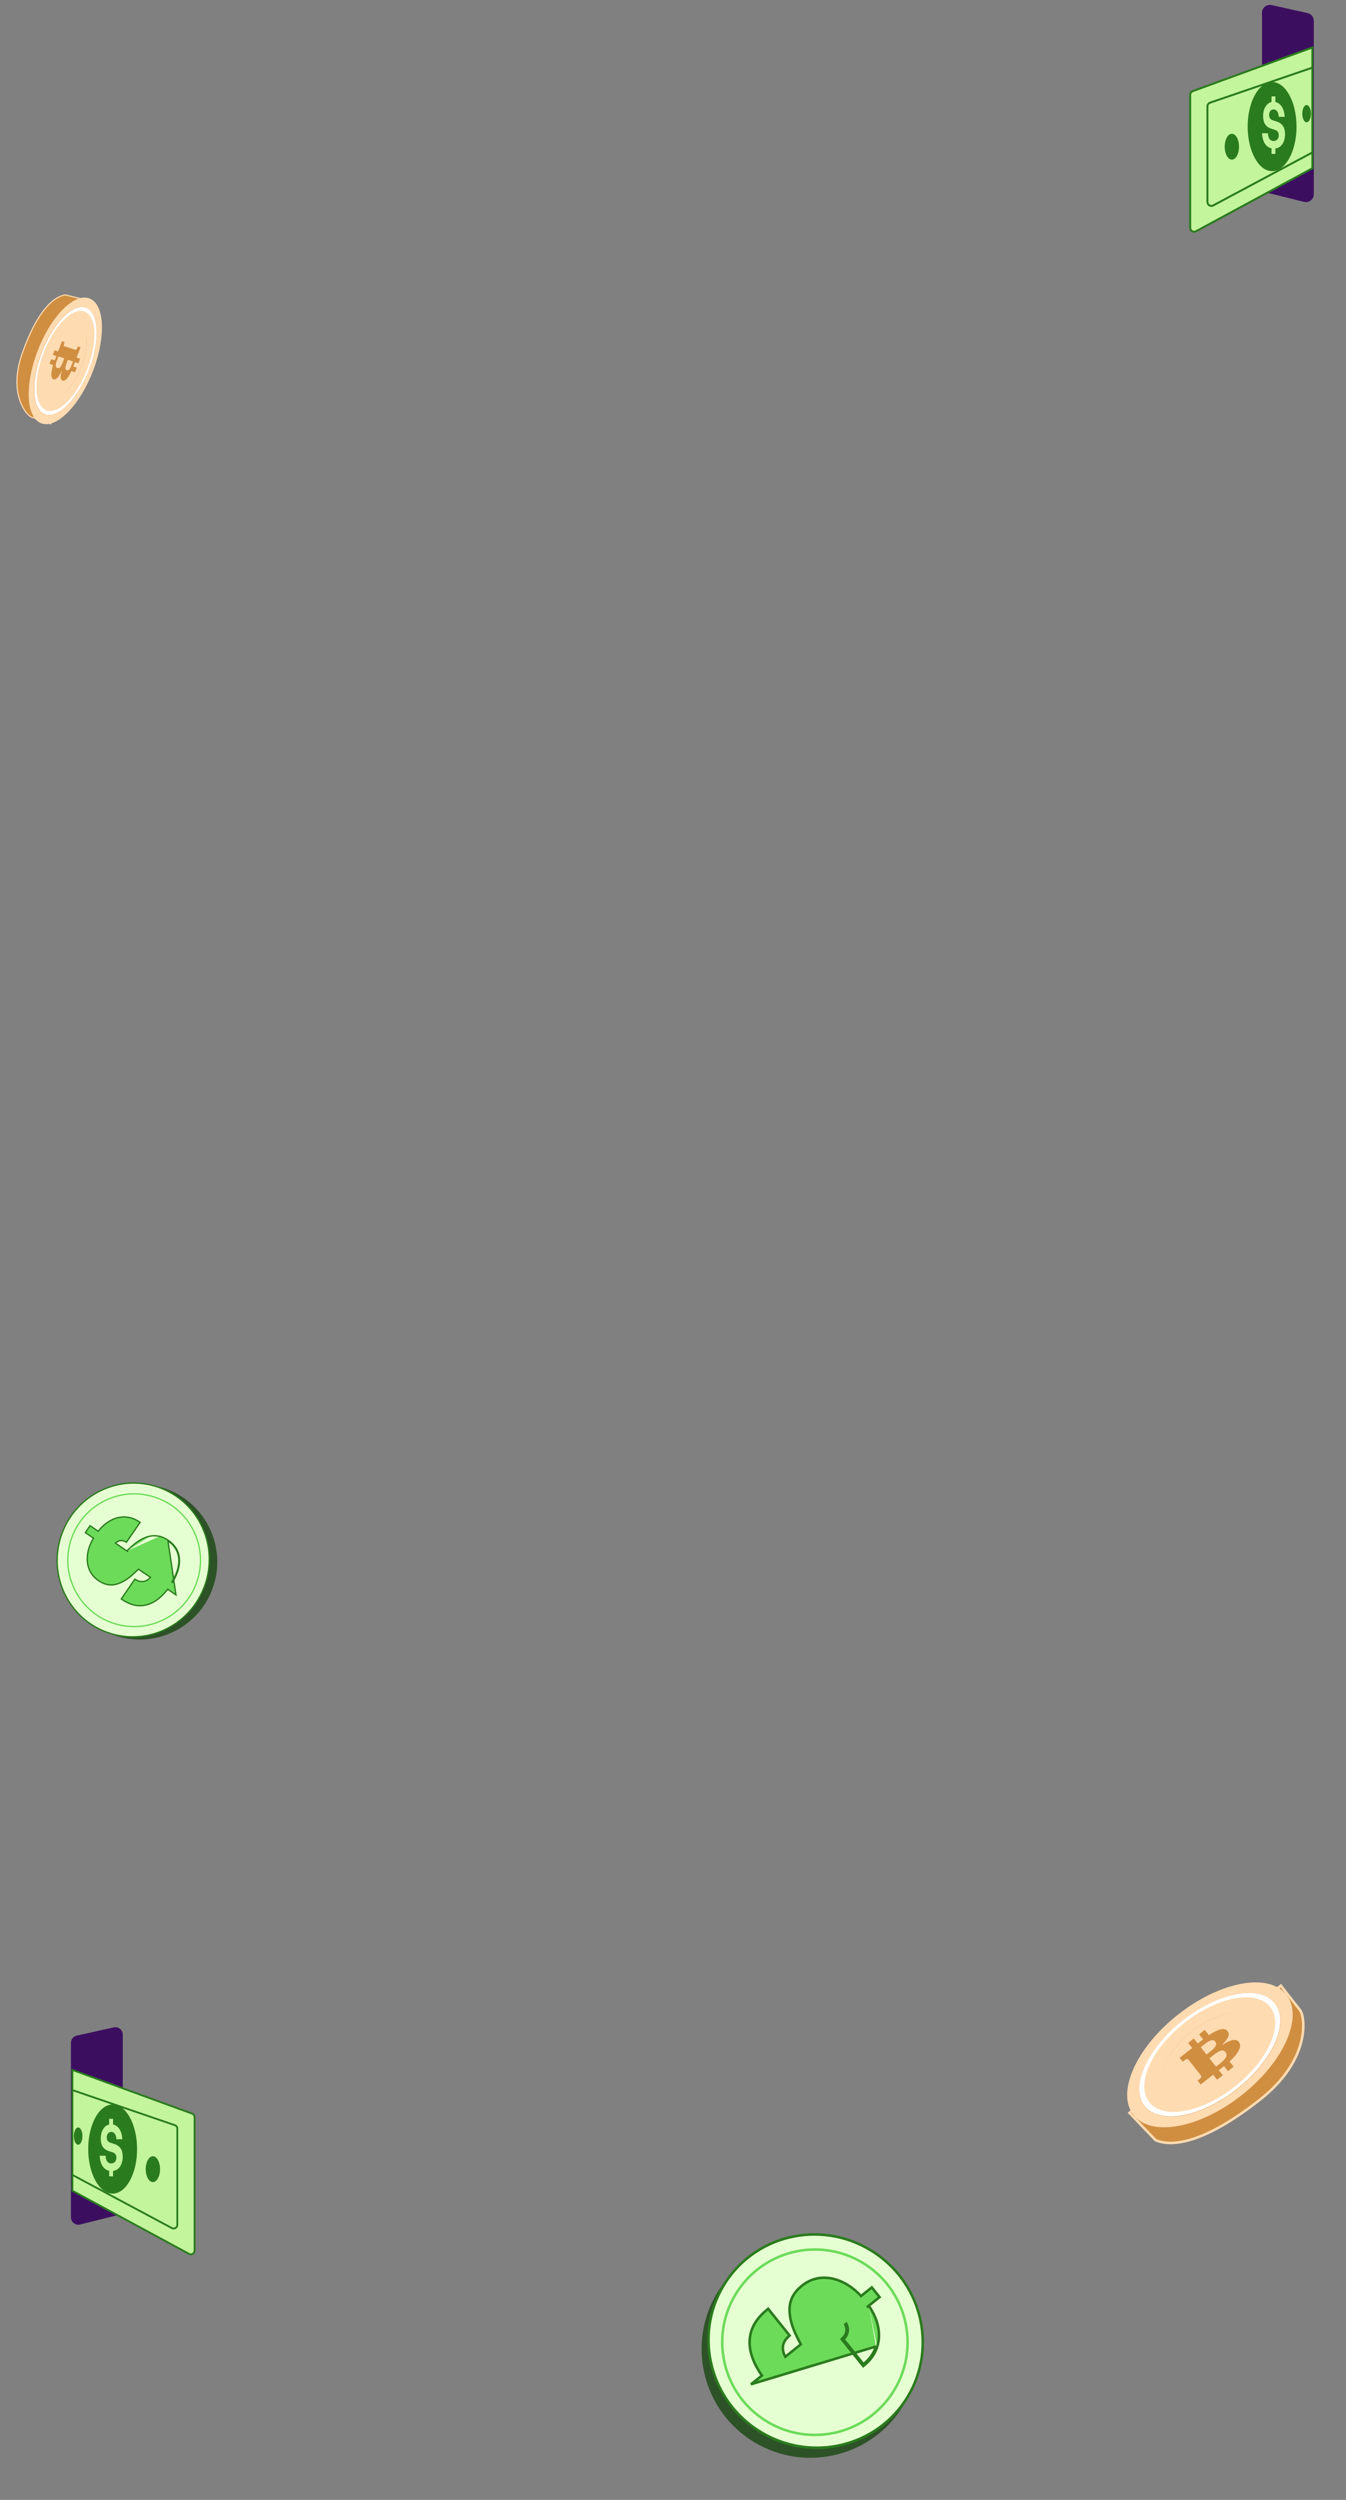 <svg width="349" height="648" viewBox="0 0 349 648" fill="none" xmlns="http://www.w3.org/2000/svg">
<rect x="0" y="0" width="349" height="648" fill="#808080" stroke="none"/>
<path d="M327.219 3.314C327.219 2.005 328.431 1.033 329.709 1.317L339.049 3.391C339.985 3.599 340.652 4.429 340.652 5.389V50.349C340.652 51.68 339.401 52.657 338.109 52.334L328.769 50C327.858 49.773 327.219 48.954 327.219 48.015V3.314Z" fill="#3C0E60"/>
<path d="M340.275 43.621V12.316L309.27 23.624C308.866 23.771 308.598 24.155 308.598 24.585V59.047C308.598 59.822 309.426 60.315 310.108 59.946L340.275 43.621Z" fill="#C3F59D" stroke="#2A7B1D" stroke-width="0.512"/>
<path d="M340.275 17.534L313.762 26.614C313.348 26.756 313.07 27.145 313.07 27.582V52.349C313.07 53.122 313.894 53.616 314.576 53.252L340.275 39.522" stroke="#2A7B1D" stroke-width="0.512"/>
<ellipse cx="319.406" cy="38.031" rx="1.863" ry="3.354" fill="#2A7B1D"/>
<ellipse cx="338.786" cy="29.459" rx="1.118" ry="2.236" fill="#2A7B1D"/>
<ellipse cx="329.839" cy="32.813" rx="6.335" ry="11.553" fill="#2A7B1D"/>
<path d="M330.691 39.894H329.688V38.449C328.233 38.153 327.33 36.69 327.23 34.548H328.762C328.785 35.784 329.303 36.55 330.217 36.55C330.978 36.55 331.562 36.011 331.562 35.053C331.562 34.304 331.176 33.868 330.614 33.677L329.49 33.311C328.421 32.928 327.506 32.127 327.506 30.037C327.506 28.157 328.399 26.746 329.688 26.45V24.987H330.691V26.45C332.047 26.729 332.995 28.157 333.094 30.281H331.562C331.518 29.132 331 28.366 330.239 28.366C329.534 28.366 329.06 28.94 329.06 29.846C329.06 30.647 329.512 31.012 330.008 31.169L331.11 31.535C332.411 31.97 333.193 32.963 333.193 34.739C333.193 36.812 332.256 38.292 330.691 38.483V39.894Z" fill="#C3F59D"/>
<circle cx="210.127" cy="608.875" r="28.213" transform="rotate(33.699 210.127 608.875)" fill="#2D5227"/>
<path d="M234.683 622.304C226.248 634.951 209.025 638.285 196.21 629.739C183.396 621.193 179.854 604.011 188.289 591.364C196.723 578.717 213.947 575.383 226.761 583.929C239.576 592.475 243.117 609.657 234.683 622.304Z" fill="#E6FFD2" stroke="#2A7B1D" stroke-width="0.661"/>
<circle cx="211.293" cy="607.125" r="24.027" transform="rotate(33.699 211.293 607.125)" fill="#E6FFD2" stroke="#6CDB5A" stroke-width="0.661"/>
<path d="M225.268 597.667L227.801 595.637L228.058 595.43L227.852 595.172L226.251 593.176L226.045 592.918L225.787 593.125L223.257 595.153C221.936 593.733 220.516 592.617 218.993 591.809L218.993 591.809C217.073 590.795 215.144 590.326 213.208 590.414L213.208 590.414C211.278 590.505 209.506 591.208 207.898 592.51C205.904 594.096 204.832 596.027 204.726 598.296L204.726 598.298C204.638 600.531 205.264 602.961 206.576 605.581L206.577 605.582L207.631 607.68L203.617 610.898C203.405 610.503 203.245 610.115 203.138 609.733C202.924 608.96 202.931 608.236 203.15 607.55C203.369 606.866 203.811 606.215 204.498 605.6L204.732 605.391L204.536 605.147L199.384 598.72L199.176 598.461L198.918 598.67C196.827 600.36 195.445 602.214 194.806 604.237L194.805 604.24C194.184 606.256 194.214 608.355 194.886 610.528L194.886 610.528C195.427 612.266 196.318 614.01 197.552 615.76L194.98 617.822L194.722 618.029L227.124 608.231M225.268 597.667C226.366 599.271 227.125 600.881 227.538 602.496C228.063 604.552 228.034 606.5 227.439 608.332M225.268 597.667L225.009 597.874C224.947 597.784 224.884 597.693 224.82 597.602M227.439 608.332C227.439 608.333 227.439 608.333 227.438 608.333L227.124 608.231M227.439 608.332C227.439 608.332 227.439 608.331 227.439 608.331L227.124 608.231M227.439 608.332C226.858 610.169 225.734 611.755 224.084 613.092L223.826 613.301L223.618 613.041L218.427 606.566L218.236 606.328L218.458 606.119C219.153 605.463 219.488 604.739 219.5 603.937L219.5 603.934C219.509 603.513 219.405 603.053 219.174 602.552L219.44 602.339C219.711 602.905 219.842 603.439 219.83 603.942C219.817 604.846 219.435 605.652 218.685 606.36L223.669 612.577C223.669 612.577 223.668 612.578 223.668 612.578L223.876 612.835L224.134 612.628L224.13 612.623C225.597 611.368 226.595 609.904 227.124 608.231" fill="#6CDB5A" stroke="#2A7B1D" stroke-width="0.661"/>
<path d="M299.613 554.742L292.859 547.681L332.094 514.692L337.122 521.102C338.307 522.613 340.119 533.721 326.628 544.304C310.978 556.58 303.052 556.235 299.613 554.742Z" fill="#D08E41" stroke="#FFDBB1" stroke-width="0.657"/>
<path d="M320.696 541.498C330.027 534.153 334.447 524.205 330.568 519.278C326.689 514.352 315.98 516.312 306.649 523.657C297.318 531.002 292.898 540.95 296.777 545.877C300.656 550.803 311.365 548.843 320.696 541.498Z" fill="white"/>
<path d="M320.186 540.853C328.842 534.039 332.943 524.81 329.344 520.24C325.746 515.669 315.811 517.488 307.155 524.302C298.498 531.116 294.398 540.345 297.996 544.916C301.594 549.486 311.529 547.667 320.186 540.853Z" fill="#FFDBB1"/>
<path d="M318.359 538.532C324.602 533.618 327.558 526.964 324.964 523.668C322.369 520.372 315.205 521.684 308.963 526.597C302.72 531.511 299.764 538.166 302.358 541.462C304.953 544.757 312.117 543.446 318.359 538.532Z" fill="#D08E41"/>
<path d="M314.717 532.65L313.59 533.537L315.289 535.696L316.417 534.808C318.115 533.472 318.315 532.66 317.755 531.949C317.195 531.237 316.408 531.318 314.717 532.65Z" fill="#FFDBB1"/>
<path d="M305.48 522.175C294.541 530.785 289.356 542.454 293.904 548.23C298.451 554.005 311.012 551.705 321.951 543.094C332.89 534.484 338.075 522.815 333.527 517.039C328.98 511.264 316.419 513.564 305.48 522.175ZM320.739 541.555C311.404 548.902 300.698 550.859 296.82 545.934C292.943 541.009 297.364 531.057 306.692 523.714C316.02 516.372 326.733 514.411 330.611 519.335C334.488 524.26 330.064 534.209 320.739 541.555Z" fill="#FFDBB1"/>
<path d="M315.103 529.218C314.607 528.588 313.839 528.693 312.348 529.867L311.344 530.658L312.834 532.55L313.839 531.759C315.31 530.601 315.598 529.847 315.105 529.221L315.103 529.218Z" fill="#FFDBB1"/>
<path d="M308.962 526.595C302.649 531.565 299.651 538.302 302.276 541.635C304.9 544.969 312.149 543.645 318.463 538.675C324.777 533.705 327.774 526.969 325.15 523.635C322.523 520.298 315.276 521.625 308.962 526.595ZM318.789 534.358L319.856 535.713L318.394 536.864L317.371 535.564L316.019 536.627L317.043 537.927L315.581 539.078L314.558 537.778L311.317 540.329L310.515 539.311L311.151 538.81C311.418 538.561 311.542 538.263 311.462 538.082L308.079 533.785C307.921 533.664 307.603 533.715 307.298 533.916L306.661 534.417L305.865 533.405L309.106 530.854L308.077 529.547L309.539 528.397L310.568 529.703L311.945 528.619L310.916 527.313L312.378 526.162L313.452 527.527C315.874 525.899 317.528 525.513 318.305 526.501C318.991 527.372 318.387 528.542 316.814 530.086L316.846 530.127C318.98 528.708 320.496 528.348 321.236 529.288C322.096 530.433 321.118 532.252 318.788 534.37L318.789 534.358Z" fill="#FFDBB1"/>
<circle cx="36.216" cy="404.862" r="20.123" transform="rotate(-73.089 36.216 404.862)" fill="#2D5227"/>
<path d="M40.342 385.266C50.749 388.43 56.592 399.54 53.387 410.083C50.181 420.627 39.144 426.604 28.736 423.44C18.329 420.276 12.486 409.166 15.691 398.623C18.897 388.079 29.935 382.102 40.342 385.266Z" fill="#E6FFD2" stroke="#2A7B1D" stroke-width="0.347"/>
<circle cx="34.781" cy="404.426" r="17.2" transform="rotate(-73.089 34.781 404.426)" fill="#E6FFD2" stroke="#6CDB5A" stroke-width="0.347"/>
<path d="M32.883 402.02L29.931 399.992C30.251 399.696 30.572 399.507 30.892 399.418L30.893 399.418C31.461 399.256 32.042 399.339 32.646 399.686L32.785 399.766L32.875 399.634L36.227 394.755L36.326 394.611L36.182 394.513C34.938 393.668 33.635 393.232 32.275 393.213C30.914 393.185 29.589 393.562 28.302 394.339C27.278 394.958 26.328 395.818 25.453 396.915L23.497 395.571L23.354 395.473L23.255 395.616L22.222 397.12L22.124 397.263L22.267 397.361L24.221 398.704C23.51 399.909 23.034 401.119 22.794 402.335L22.794 402.335C22.499 403.845 22.576 405.248 23.031 406.539L23.031 406.54C23.485 407.825 24.322 408.88 25.533 409.703C27.014 410.73 28.535 411.058 30.086 410.668L30.087 410.668C31.617 410.272 33.139 409.35 34.653 407.919L34.653 407.919L35.905 406.732L39.032 408.88C38.787 409.133 38.534 409.342 38.272 409.51C37.779 409.821 37.271 409.969 36.745 409.96C36.219 409.952 35.672 409.78 35.104 409.433L34.964 409.347L34.87 409.482L31.543 414.324L31.445 414.468L31.589 414.566C33.166 415.641 34.706 416.197 36.204 416.216L36.205 416.216C37.696 416.225 39.111 415.776 40.447 414.876L40.447 414.876C41.529 414.144 42.544 413.166 43.492 411.945L45.478 413.31L45.621 413.408L43.551 399.409C44.768 400.254 45.589 401.273 46.015 402.466C46.442 403.658 46.485 404.975 46.145 406.415C45.872 407.578 45.351 408.793 44.581 410.058L44.724 410.156C45.505 408.876 46.035 407.642 46.313 406.455C46.66 404.988 46.618 403.636 46.179 402.407C45.739 401.175 44.891 400.128 43.65 399.266L43.648 399.265C42.922 398.775 42.17 398.433 41.395 398.243M32.883 402.02L33.704 401.24C33.704 401.24 33.704 401.24 33.705 401.24C34.644 400.343 35.553 399.641 36.433 399.138C37.312 398.635 38.166 398.31 38.997 398.168M32.883 402.02L33.029 402.121L32.901 402.243M38.997 398.168C38.997 398.168 38.998 398.168 38.998 398.168L39.027 398.339L38.996 398.168C38.997 398.168 38.997 398.168 38.997 398.168ZM38.997 398.168C39.821 398.021 40.621 398.046 41.395 398.243M41.395 398.243C41.395 398.243 41.395 398.243 41.394 398.243L41.353 398.411L41.396 398.243C41.395 398.243 41.395 398.243 41.395 398.243Z" fill="#6CDB5A" stroke="#2A7B1D" stroke-width="0.347"/>
<path d="M31.828 527.387C31.828 526.162 30.694 525.252 29.498 525.518L19.895 527.65C19.019 527.845 18.395 528.622 18.395 529.52V574.752C18.395 575.998 19.566 576.912 20.775 576.61L30.377 574.211C31.23 573.998 31.828 573.232 31.828 572.353V527.387Z" fill="#3C0E60"/>
<path d="M18.772 567.858V536.553L49.82 547.877C50.198 548.014 50.449 548.374 50.449 548.776V583.393C50.449 584.119 49.674 584.581 49.036 584.235L18.772 567.858Z" fill="#C3F59D" stroke="#2A7B1D" stroke-width="0.479"/>
<path d="M18.772 541.771L45.329 550.866C45.716 550.998 45.977 551.362 45.977 551.772V576.695C45.977 577.418 45.206 577.88 44.568 577.54L18.772 563.758" stroke="#2A7B1D" stroke-width="0.479"/>
<ellipse cx="1.863" cy="3.354" rx="1.863" ry="3.354" transform="matrix(-1 0 0 1 41.504 558.913)" fill="#2A7B1D"/>
<ellipse cx="1.118" cy="2.236" rx="1.118" ry="2.236" transform="matrix(-1 0 0 1 21.383 551.46)" fill="#2A7B1D"/>
<ellipse cx="6.335" cy="11.553" rx="6.335" ry="11.553" transform="matrix(-1 0 0 1 35.543 545.497)" fill="#2A7B1D"/>
<path d="M29.312 564.131H28.309V562.685C26.855 562.389 25.951 560.927 25.852 558.785H27.384C27.406 560.021 27.924 560.787 28.838 560.787C29.599 560.787 30.183 560.247 30.183 559.29C30.183 558.541 29.797 558.105 29.235 557.914L28.111 557.548C27.042 557.165 26.127 556.364 26.127 554.274C26.127 552.394 27.02 550.983 28.309 550.687V549.224H29.312V550.687C30.668 550.966 31.616 552.394 31.715 554.518H30.183C30.139 553.369 29.621 552.603 28.86 552.603C28.155 552.603 27.681 553.177 27.681 554.083C27.681 554.884 28.133 555.249 28.629 555.406L29.731 555.772C31.032 556.207 31.814 557.2 31.814 558.976C31.814 561.048 30.877 562.529 29.312 562.72V564.131Z" fill="#C3F59D"/>
<path d="M16.923 76.434L23.116 77.942L13.142 109.86L8.126 108.103C6.944 107.689 2.045 102.22 5.742 91.663C10.03 79.417 14.508 76.822 16.923 76.434Z" fill="#D08E41" stroke="#FFDBB1" stroke-width="0.286"/>
<path d="M10.79 91.51C7.908 99.154 8.344 106.267 11.764 107.397C15.185 108.527 20.294 103.247 23.176 95.603C26.058 87.96 25.622 80.847 22.201 79.716C18.781 78.586 13.672 83.866 10.79 91.51Z" fill="white"/>
<path d="M11.234 91.658C8.56 98.749 8.965 105.348 12.138 106.397C15.312 107.445 20.051 102.547 22.725 95.456C25.399 88.364 24.994 81.765 21.821 80.717C18.648 79.668 13.908 84.567 11.234 91.658Z" fill="#FFDBB1"/>
<path d="M12.848 92.191C10.92 97.304 11.212 102.063 13.5 102.819C15.788 103.575 19.206 100.043 21.134 94.929C23.062 89.816 22.77 85.057 20.482 84.301C18.194 83.545 14.776 87.077 12.848 92.191Z" fill="#D08E41"/>
<path d="M16.316 93.817L16.668 92.887L15.151 92.388L14.799 93.318C14.268 94.719 14.39 95.24 14.89 95.404C15.39 95.569 15.787 95.213 16.316 93.817Z" fill="#FFDBB1"/>
<path d="M24.201 95.941C27.58 86.98 27.068 78.636 23.058 77.311C19.048 75.986 13.055 82.18 9.677 91.141C6.298 100.102 6.81 108.445 10.82 109.77C14.829 111.095 20.822 104.902 24.201 95.941ZM10.746 91.494C13.629 83.847 18.738 78.57 22.157 79.7C25.576 80.83 26.013 87.946 23.132 95.587C20.251 103.229 15.14 108.511 11.72 107.381C8.301 106.251 7.867 99.136 10.746 91.494Z" fill="#FFDBB1"/>
<path d="M17.318 95.966C17.759 96.111 18.139 95.75 18.605 94.521L18.918 93.693L17.59 93.256L17.277 94.084C16.818 95.297 16.876 95.821 17.315 95.965L17.318 95.966Z" fill="#FFDBB1"/>
<path d="M21.131 94.927C23.081 89.755 22.788 84.936 20.473 84.171C18.159 83.406 14.699 86.979 12.749 92.151C10.799 97.323 11.092 102.141 13.407 102.906C15.724 103.672 19.181 100.099 21.131 94.927ZM13.78 94.61L12.839 94.299L13.29 93.102L14.193 93.4L14.61 92.293L13.708 91.995L14.159 90.797L15.062 91.096L16.063 88.441L16.77 88.674L16.573 89.196C16.502 89.435 16.519 89.644 16.612 89.711L19.595 90.697C19.712 90.7 19.866 90.547 19.971 90.319L20.168 89.797L20.87 90.029L19.869 92.684L20.776 92.984L20.325 94.182L19.418 93.882L18.992 95.01L19.899 95.31L19.448 96.507L18.5 96.194C17.675 98.027 16.909 98.887 16.223 98.661C15.618 98.461 15.612 97.591 16.012 96.138L15.984 96.128C15.252 97.735 14.552 98.527 13.899 98.312C13.126 98.032 13.136 96.665 13.777 94.603L13.78 94.61Z" fill="#FFDBB1"/>
</svg>
